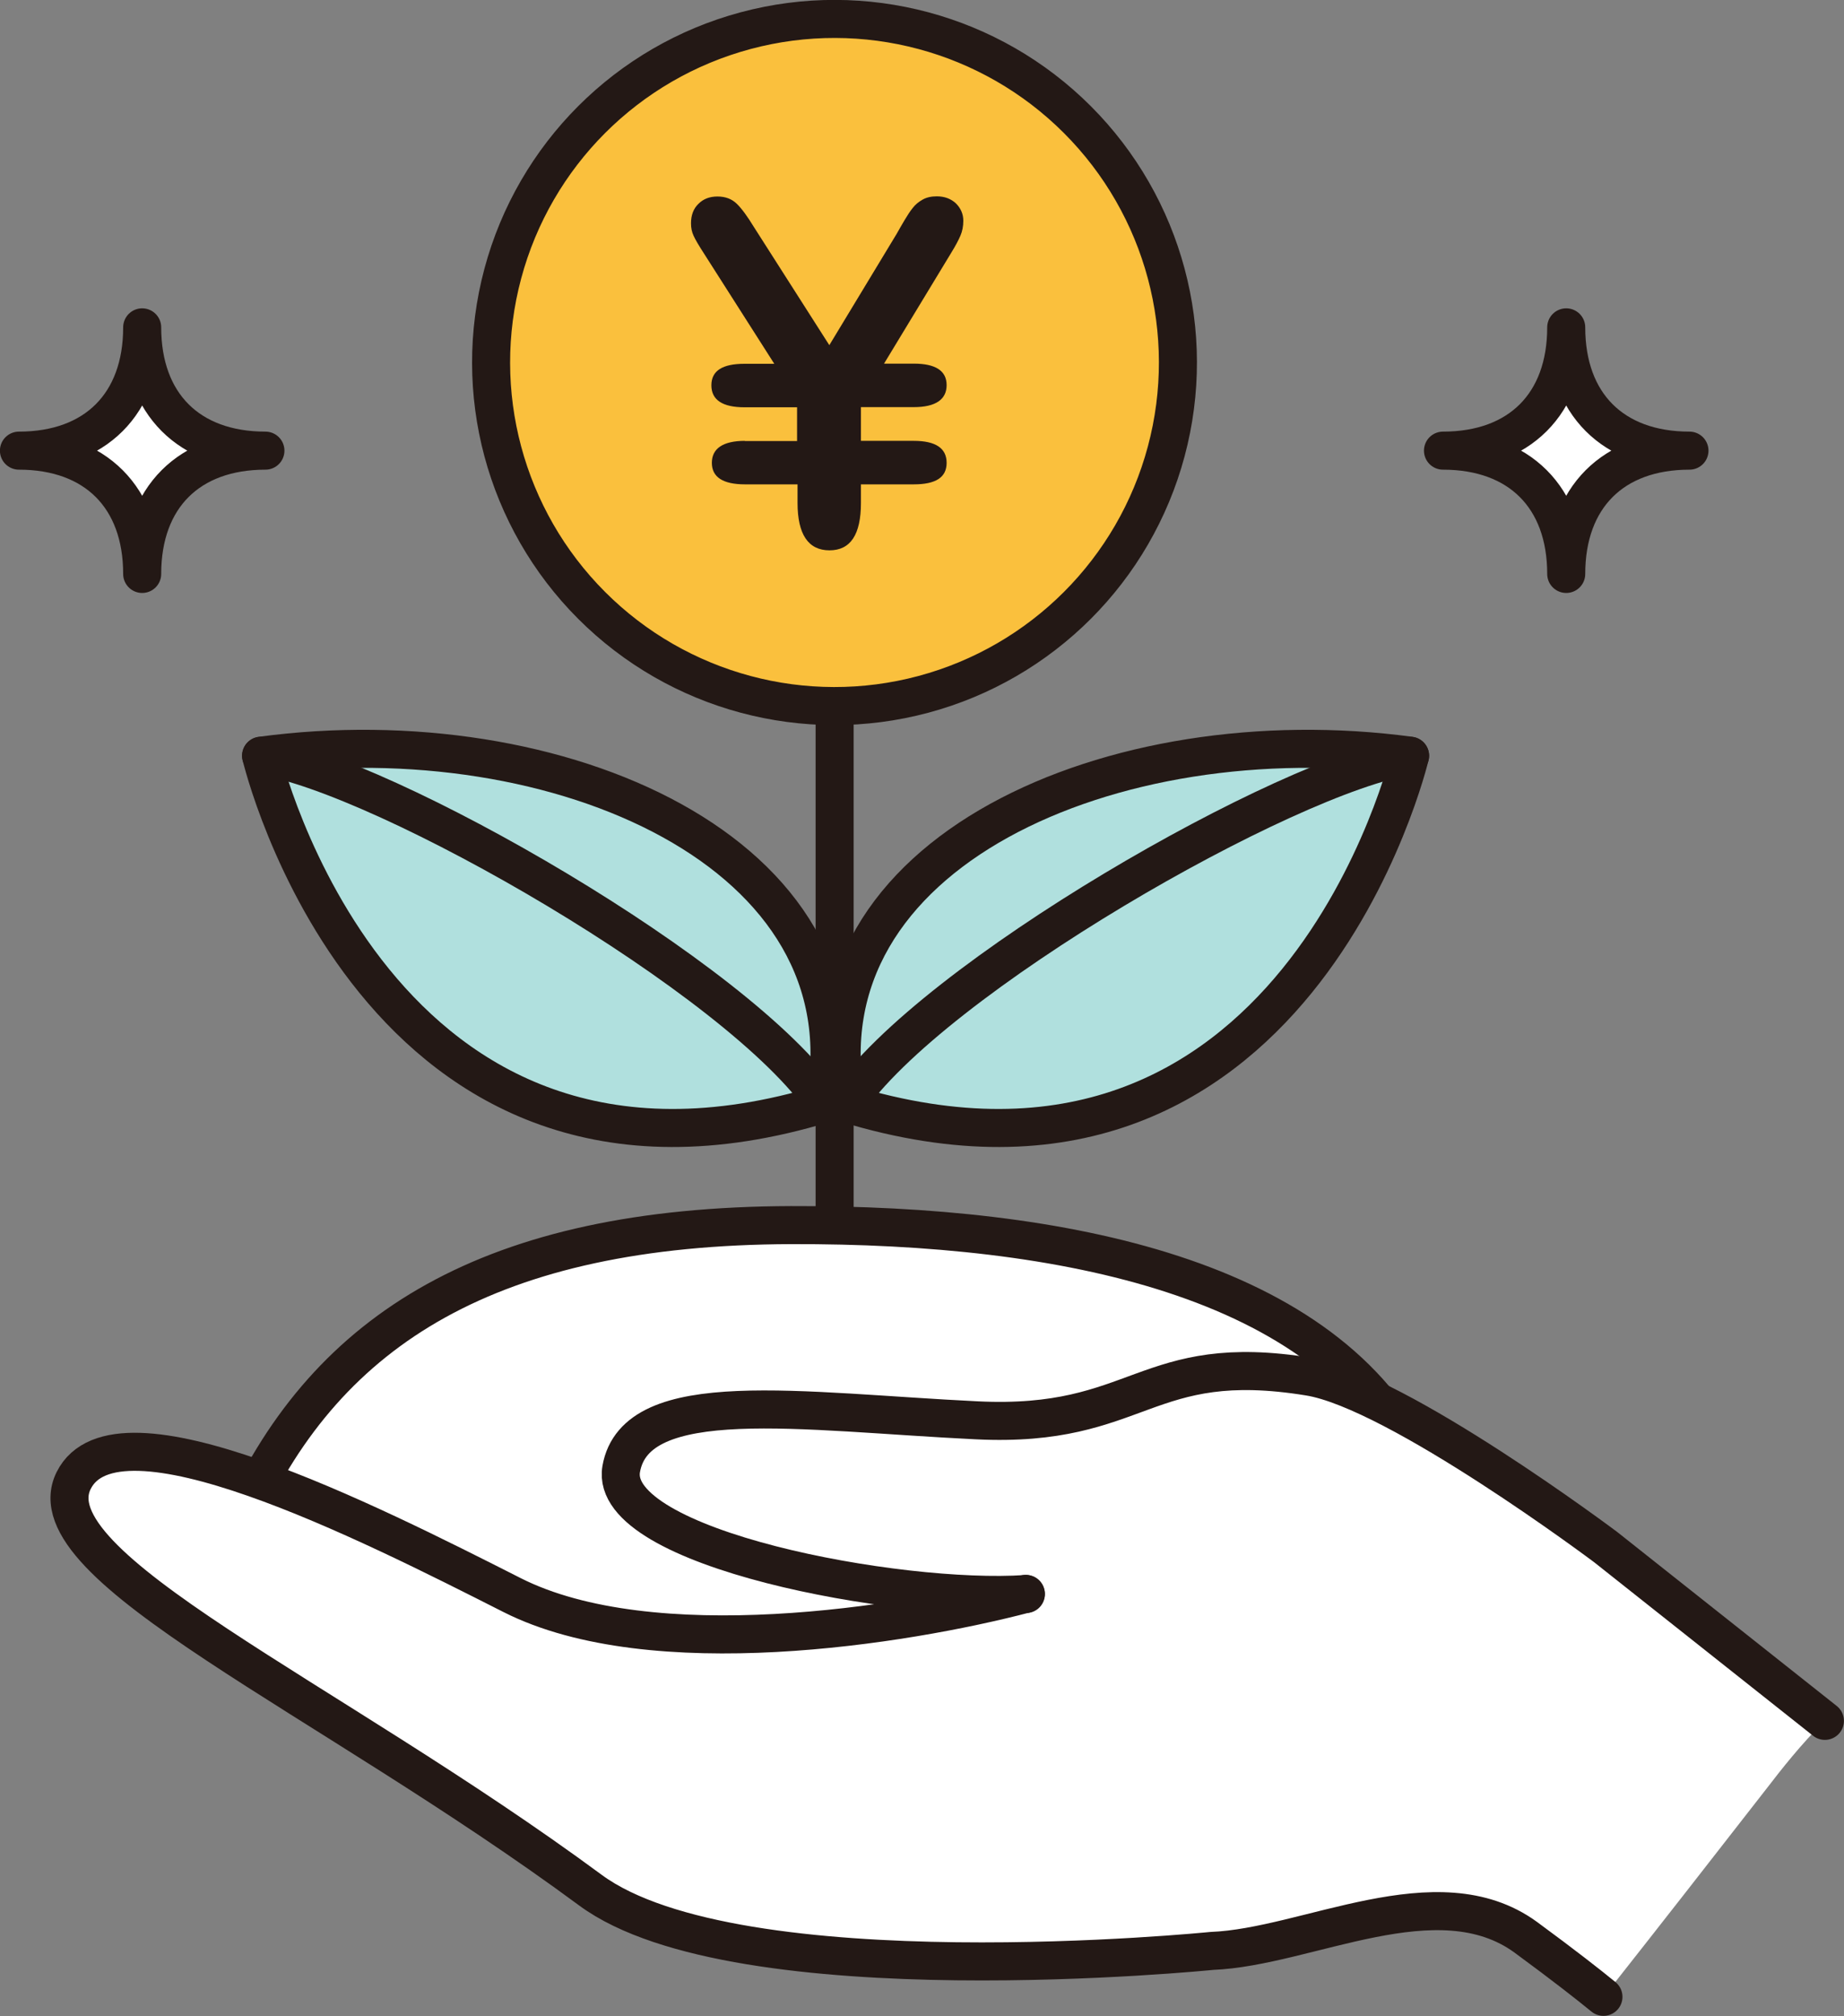 <?xml version="1.0" encoding="UTF-8"?>
<svg id="b" data-name="レイヤー 2" xmlns="http://www.w3.org/2000/svg" viewBox="0 0 114.91 125.58">
  <rect x="0" y="0" width="114.91" height="125.58" fill="#808080" stroke="none"/>
  <g id="c" data-name="point">
    <g>
      <line x1="52.01" y1="76.31" x2="52.01" y2="38.17" fill="none" stroke="#231815" stroke-linecap="round" stroke-linejoin="round" stroke-width="2.37"/>
      <g>
        <circle cx="52.01" cy="22.58" r="21.4" transform="translate(-.74 43.39) rotate(-45)" fill="#fac03d" stroke="#231815" stroke-linejoin="round" stroke-width="2.37"/>
        <path d="M46.4,27.47h3.27v-2.1h-3.27c-1.38,0-2.07-.46-2.07-1.37s.69-1.34,2.07-1.34h1.85l-4.35-6.82c-.35-.54-.58-.93-.68-1.16-.11-.23-.16-.49-.16-.77,0-.5.15-.91.46-1.21.31-.31.7-.46,1.19-.46s.89.15,1.2.45c.31.3.66.78,1.07,1.45l4.7,7.36,4.2-6.94c.15-.27.32-.56.49-.85.18-.3.34-.55.51-.76.16-.21.37-.38.62-.52.25-.14.54-.2.88-.2.48,0,.88.15,1.19.44.3.3.46.66.46,1.08,0,.34-.06.65-.18.93-.12.28-.31.64-.57,1.06l-4.19,6.91h1.85c1.37,0,2.05.45,2.05,1.34s-.68,1.37-2.05,1.37h-3.29v2.1h3.29c1.37,0,2.05.46,2.05,1.37s-.68,1.34-2.05,1.34h-3.29v1.16c0,1.97-.65,2.95-1.96,2.95s-1.99-.98-1.99-2.95v-1.16h-3.27c-1.38,0-2.07-.45-2.07-1.34s.69-1.37,2.07-1.37Z" fill="#231815" stroke-width="0"/>
      </g>
      <path d="M51.39,68.74c2.98-15.62-16.65-24.16-35.12-21.67,0,0,7.11,30.21,35.12,21.67Z" fill="#b0e0de" stroke="#231815" stroke-linecap="round" stroke-linejoin="round" stroke-width="2.37"/>
      <path d="M16.27,47.08c7.63,1.16,29.86,13.86,35.12,21.67" fill="none" stroke="#231815" stroke-linecap="round" stroke-linejoin="round" stroke-width="2.37"/>
      <path d="M52.75,68.74c-2.98-15.62,16.65-24.16,35.12-21.67,0,0-7.11,30.21-35.12,21.67Z" fill="#b0e0de" stroke="#231815" stroke-linecap="round" stroke-linejoin="round" stroke-width="2.37"/>
      <path d="M87.87,47.08c-7.63,1.16-29.86,13.86-35.12,21.67" fill="none" stroke="#231815" stroke-linecap="round" stroke-linejoin="round" stroke-width="2.37"/>
      <path d="M15.09,94.47c5.33-11.71,15.51-18.1,34.2-18.16,17.02-.05,33.45,3.29,38.94,14.75,10.8,22.57-78.42,14.99-73.14,3.41Z" fill="#fff" stroke="#231815" stroke-linecap="round" stroke-linejoin="round" stroke-width="2.37"/>
      <g>
        <path d="M100.05,96.35l13.67,10.83c-1.49,1.46-2.75,3.08-3.62,4.21-3.38,4.34-6.76,8.67-10.17,12.99-.93-.76-2.43-1.95-4.84-3.71-5.5-4.01-13.61.62-19.57.85,0,0-29.53,2.98-38.71-3.78C20.33,105.59,1.93,97.61,4.59,92.23c2.66-5.35,18.23,2.52,27.33,7.14,8.7,4.39,24.37,1.93,32-.08-7.92.54-26.07-2.84-25.22-7.78.91-5.23,11.18-3.57,22.16-3.04,10.21.5,10.44-4.39,20.7-2.72,5.51.88,18.48,10.61,18.48,10.61Z" fill="#fff" stroke-width="0"/>
        <g>
          <path d="M113.72,107.19l-13.67-10.83s-12.97-9.73-18.48-10.61c-10.27-1.67-10.49,3.22-20.7,2.72-10.98-.53-21.25-2.2-22.16,3.04-.84,4.94,17.3,8.32,25.22,7.78" fill="none" stroke="#231815" stroke-linecap="round" stroke-linejoin="round" stroke-width="2.37"/>
          <path d="M63.92,99.28c-7.63,2-23.3,4.47-32,.08-9.1-4.61-24.67-12.48-27.33-7.14-2.67,5.38,15.74,13.37,32.21,25.52,9.18,6.76,38.71,3.78,38.71,3.78,5.96-.23,14.07-4.86,19.57-.85,2.41,1.77,3.91,2.95,4.84,3.71" fill="none" stroke="#231815" stroke-linecap="round" stroke-linejoin="round" stroke-width="2.37"/>
        </g>
      </g>
      <g>
        <path d="M8.86,35.75c0-4.76-2.91-7.68-7.68-7.68,4.76,0,7.68-2.91,7.68-7.68,0,4.76,2.91,7.68,7.68,7.68-4.76,0-7.68,2.91-7.68,7.68Z" fill="#fff" stroke-width="0"/>
        <path d="M8.86,35.75c0-4.76-2.91-7.68-7.68-7.68,4.76,0,7.68-2.91,7.68-7.68,0,4.76,2.91,7.68,7.68,7.68-4.76,0-7.68,2.91-7.68,7.68Z" fill="none" stroke="#231815" stroke-linejoin="round" stroke-width="2.37"/>
      </g>
      <g>
        <path d="M97.6,35.75c0-4.76,2.91-7.68,7.68-7.68-4.76,0-7.68-2.91-7.68-7.68,0,4.76-2.91,7.68-7.68,7.68,4.76,0,7.68,2.91,7.68,7.68Z" fill="#fff" stroke-width="0"/>
        <path d="M97.6,35.75c0-4.76,2.91-7.68,7.68-7.68-4.76,0-7.68-2.91-7.68-7.68,0,4.76-2.91,7.68-7.68,7.68,4.76,0,7.68,2.91,7.68,7.68Z" fill="none" stroke="#231815" stroke-linejoin="round" stroke-width="2.37"/>
      </g>
    </g>
  </g>
</svg>